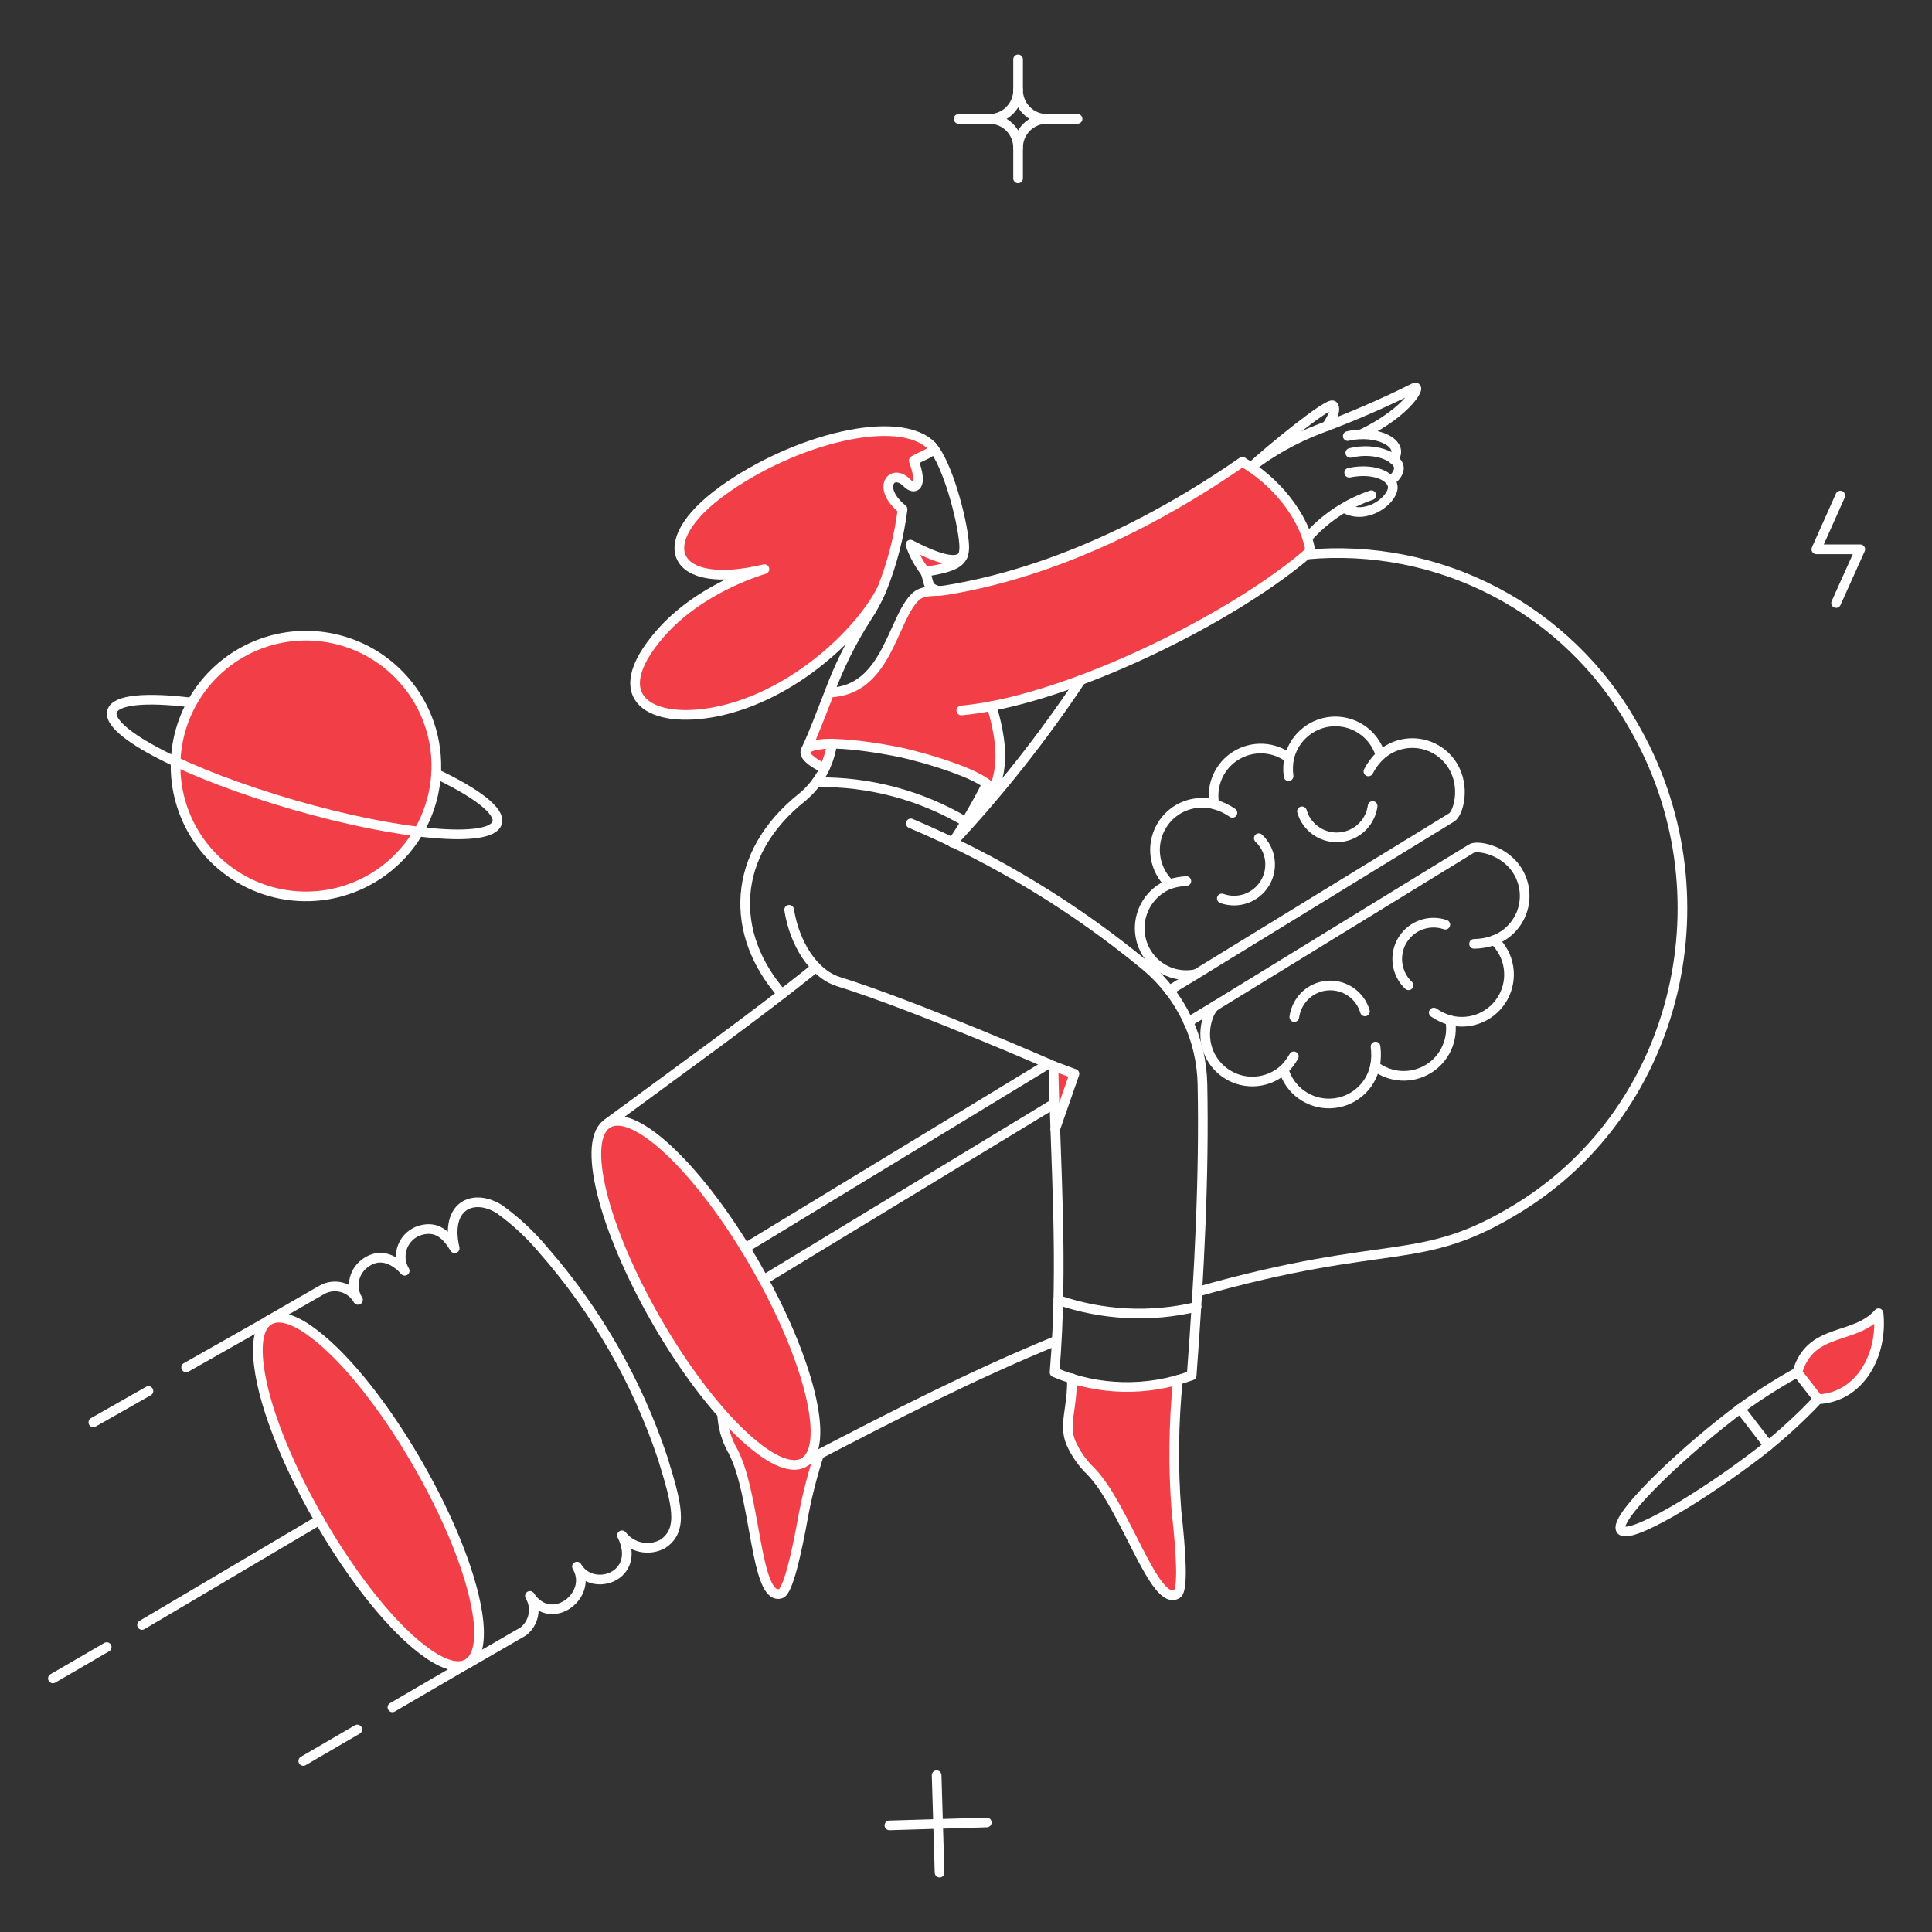 <svg xmlns="http://www.w3.org/2000/svg" fill="none" viewBox="-2.25 -2.25 900 900" id="Being-Creative--Streamline-Bangalore" height="900" width="900">
  <rect x="-2.25" y="-2.25" width="900" height="900" fill="#333333" stroke="none"/>
  <desc>
    Being Creative Streamline Illustration: https://streamlinehq.com
  </desc>
  <g id="Work-Being-creative-01">
    <g id="color 2">
      <path id="Vector" fill="#f23e47" d="M608.188 254.528c-2.387 -15.519 -15.519 -31.548 -27.796 -39.308 -1.281 -0.851 -2.557 -1.621 -3.837 -2.387 -27.796 19.253 -78.62 50.394 -138.31 59.86 -4.603 0.766 -10.231 -0.345 -13.728 2.812 -10.997 9.806 -13.213 44.085 -40.414 44.851 -3.757 9.555 -7.164 18.761 -10.831 26.605 4.446 -6.228 36.939 -0.322 45.191 1.536 8.095 1.791 43.015 11.306 41.529 18.761 6.139 -13.222 3.752 -26.605 -0.255 -40.593 48.688 -9.376 116.137 -43.826 148.452 -72.137Z" stroke-width="4.5"></path>
      <path id="Vector_2" fill="#f23e47" d="M182.355 398.381c-8.66 8.324 -19.594 13.893 -31.42 16.003 -11.825 2.11 -24.011 0.666 -35.015 -4.15s-20.334 -12.786 -26.808 -22.904c-6.474 -10.118 -9.803 -21.928 -9.565 -33.938 0.238 -12.01 4.032 -23.679 10.902 -33.532 6.87 -9.854 16.508 -17.448 27.694 -21.824 11.187 -4.376 23.42 -5.336 35.152 -2.759 11.732 2.577 22.437 8.574 30.761 17.235 5.532 5.747 9.876 12.528 12.785 19.956s4.324 15.356 4.167 23.331c-0.158 7.975 -1.887 15.841 -5.088 23.148 -3.201 7.306 -7.81 13.911 -13.565 19.434Z" stroke-width="4.5"></path>
      <path id="Vector_3" fill="#f23e47" d="M835.004 637.05c6.139 -21.232 26.605 -14.753 37.862 -27.546 2.046 19.531 -8.7 39.142 -28.141 40.078l-9.721 -12.533Z" stroke-width="4.5"></path>
    </g>
    <g id="color 1">
      <path id="Vector_4" fill="#f23e47" d="M372.246 679.085c-7.76 4.522 -22.253 -4.858 -38.112 -22.768 0.277 6.179 2.03 12.206 5.113 17.57 10.746 20.122 10.236 69.75 22.173 66.267 3.327 -1.025 7.249 -17.91 10.746 -37.262 1.81 -9.349 4.203 -18.577 7.164 -27.631 -1.482 0.757 -5.597 2.834 -7.083 3.824Z" stroke-width="4.5"></path>
      <path id="Vector_5" fill="#f23e47" d="M421.875 251.461c1.566 4.552 3.871 8.815 6.824 12.618 7.5 -1.106 15.837 -3.381 17.391 -6.819 0.272 -0.579 0.501 -1.178 0.685 -1.791 -1.961 6.224 -13.303 2.046 -24.899 -4.007Z" stroke-width="4.5"></path>
      <path id="Vector_6" fill="#f23e47" d="M431.935 205.669c-15.094 -15.859 -64.292 -3.412 -97.632 20.722 -33.51 24.214 -23.874 46.897 19.526 36.496 -2.557 0.766 -30.357 9.121 -48.518 29.999 -26.69 30.698 -3.497 42.465 26.417 36.326 35.726 -7.334 66.424 -36.666 76.825 -56.963 4.777 -11.958 8.018 -24.474 9.645 -37.248 -12.447 -10.146 -4.858 -19.356 1.961 -12.362 3.667 3.752 7.76 1.961 3.242 -10.298 4.554 -2.825 10.021 -3.73 8.534 -6.671Z" stroke-width="4.5"></path>
      <path id="Vector_7" fill="#f23e47" d="M545.771 701.427c-1.576 -20.247 -1.348 -40.593 0.681 -60.8 -16.177 4.567 -33.339 4.303 -49.369 -0.766 0.34 14.158 -4.092 21.317 -0.425 30.102 2.203 4.925 5.328 9.38 9.206 13.128 16.034 16.204 29.762 63.952 40.248 57.133 2.901 -1.885 1.791 -19.186 -0.34 -38.798Z" stroke-width="4.5"></path>
      <path id="Vector_8" fill="#f23e47" d="M385.378 344.235c-0.767 3.957 -1.968 7.818 -3.582 11.512 -13.898 -6.909 -10.656 -11.427 3.582 -11.512Z" stroke-width="4.5"></path>
      <path id="Vector_9" fill="#f23e47" d="M460.077 367.155c-0.345 1.621 -2.646 2.646 -6.483 3.134 1.451 -2.642 2.731 -5.033 3.837 -7.419 1.961 1.657 2.897 3.107 2.646 4.285Z" stroke-width="4.5"></path>
      <path id="Vector_10" fill="#f23e47" d="m498.274 497.974 -8.955 25.665c-0.34 -9.976 -0.681 -19.782 -0.855 -29.417l9.81 3.752Z" stroke-width="4.5"></path>
      <path id="Vector_11" fill="#f23e47" d="M192.044 679.17c-22.898 -39.196 -53.282 -72.58 -67.637 -67.051 -19.428 7.486 6.931 67.521 22.047 93.741 25.41 44 56.108 73.843 68.913 66.957 18.613 -10.37 -11.794 -73.915 -23.323 -93.647Z" stroke-width="4.5"></path>
      <path id="Vector_12" fill="#f23e47" d="M349.482 586.826c-25.24 -43.66 -55.852 -73.162 -68.474 -65.819 -12.703 7.33 -2.472 48.603 22.683 92.259s55.852 73.077 68.47 65.819c12.707 -7.33 2.476 -48.603 -22.679 -92.259Z" stroke-width="4.5"></path>
    </g>
    <g id="outlines">
      <path id="Vector_13" stroke="#ffffff" stroke-linecap="round" stroke-linejoin="round" d="M379.325 675.247c-2.953 9.054 -5.345 18.282 -7.164 27.631 -3.457 19.361 -7.41 36.268 -10.746 37.262 -11.915 3.582 -11.467 -46.118 -22.173 -66.267 -3.089 -5.36 -4.843 -11.386 -5.113 -17.57" stroke-width="4.5"></path>
      <path id="Vector_14" stroke="#ffffff" stroke-linecap="round" stroke-linejoin="round" d="M674.441 354.381c-1.701 -2.754 -3.985 -5.099 -6.694 -6.872 -2.709 -1.772 -5.771 -2.927 -8.977 -3.383s-6.47 -0.201 -9.564 0.745c-3.094 0.947 -5.946 2.562 -8.346 4.732 -0.949 -3.239 -2.637 -6.216 -4.921 -8.698 -2.288 -2.483 -5.118 -4.405 -8.27 -5.617 -3.148 -1.213 -6.537 -1.683 -9.9 -1.375 -3.363 0.308 -6.604 1.388 -9.483 3.154 -2.489 1.533 -4.652 3.542 -6.363 5.912 -1.715 2.37 -2.942 5.056 -3.613 7.901 -3.542 -2.669 -7.804 -4.208 -12.233 -4.412 -4.428 -0.204 -8.816 0.934 -12.586 3.266 -3.77 2.332 -6.748 5.75 -8.543 9.803 -1.795 4.053 -2.319 8.555 -1.513 12.914 -2.879 -0.754 -5.879 -0.923 -8.821 -0.498 -2.946 0.425 -5.771 1.437 -8.319 2.974 -2.875 1.765 -5.301 4.165 -7.101 7.018 -1.8 2.852 -2.919 6.079 -3.273 9.432 -0.354 3.353 0.067 6.743 1.231 9.908 1.16 3.165 3.036 6.021 5.476 8.347 -2.991 1.178 -5.686 2.996 -7.898 5.326s-3.891 5.115 -4.912 8.161c-1.025 3.046 -1.37 6.279 -1.012 9.472 0.354 3.193 1.406 6.27 3.076 9.015 2.333 3.857 5.821 6.886 9.962 8.659 4.146 1.773 8.745 2.203 13.146 1.231l119.034 -72.983c2.995 -1.804 6.636 -14.091 0.416 -24.134Z" stroke-width="4.5"></path>
      <path id="Vector_15" stroke="#ffffff" stroke-linecap="round" stroke-linejoin="round" d="M584.144 388.231c2.812 2.65 4.625 6.188 5.136 10.019 0.51 3.831 -0.313 7.721 -2.337 11.014 -2.024 3.294 -5.118 5.79 -8.762 7.069 -3.649 1.279 -7.625 1.263 -11.261 -0.047" stroke-width="4.5"></path>
      <path id="Vector_16" stroke="#ffffff" stroke-linecap="round" stroke-linejoin="round" d="M637.18 373.226c-0.475 3.449 -1.997 6.668 -4.37 9.217 -2.373 2.548 -5.476 4.302 -8.879 5.02 -3.407 0.719 -6.954 0.367 -10.155 -1.007 -3.197 -1.374 -5.892 -3.702 -7.719 -6.667 -0.775 -1.28 -1.375 -2.656 -1.791 -4.092" stroke-width="4.5"></path>
      <path id="Vector_17" stroke="#ffffff" stroke-linecap="round" stroke-linejoin="round" d="M640.847 349.603c-2.292 2.162 -4.195 4.702 -5.628 7.509" stroke-width="4.5"></path>
      <path id="Vector_18" stroke="#ffffff" stroke-linecap="round" stroke-linejoin="round" d="M550.392 408.196c-2.646 0.133 -5.261 0.618 -7.777 1.442" stroke-width="4.5"></path>
      <path id="Vector_19" stroke="#ffffff" stroke-linecap="round" stroke-linejoin="round" d="M598.297 350.884c-0.56 2.779 -0.649 5.631 -0.273 8.44" stroke-width="4.5"></path>
      <path id="Vector_20" stroke="#ffffff" stroke-linecap="round" stroke-linejoin="round" d="M571.871 376.41c-2.557 -1.81 -5.418 -3.149 -8.449 -3.954" stroke-width="4.5"></path>
      <path id="Vector_21" stroke="#ffffff" stroke-linecap="round" stroke-linejoin="round" d="M704.799 403.665c-6.327 -10.419 -19.383 -12.277 -21.658 -10.571l-119.124 73.077c-3.407 2.046 -8.086 14.427 -1.616 24.895 1.684 2.736 3.945 5.073 6.622 6.842 2.682 1.773 5.718 2.933 8.897 3.403 3.179 0.466 6.421 0.233 9.501 -0.685 3.076 -0.918 5.919 -2.498 8.319 -4.634 1.366 4.697 4.267 8.803 8.234 11.664s8.776 4.312 13.665 4.128c4.889 -0.188 9.577 -2.001 13.316 -5.158 3.739 -3.152 6.313 -7.468 7.321 -12.255 3.519 2.695 7.773 4.267 12.201 4.504 4.428 0.242 8.825 -0.864 12.618 -3.17 3.788 -2.306 6.792 -5.7 8.619 -9.743 1.822 -4.043 2.382 -8.543 1.607 -12.909 4.724 1.195 9.712 0.788 14.18 -1.155 4.469 -1.948 8.167 -5.324 10.509 -9.595 2.342 -4.276 3.197 -9.206 2.431 -14.024 -0.766 -4.812 -3.107 -9.235 -6.658 -12.573 3.022 -1.147 5.758 -2.945 8.01 -5.267 2.248 -2.322 3.963 -5.112 5.015 -8.17 1.048 -3.059 1.415 -6.311 1.066 -9.526 -0.345 -3.215 -1.397 -6.315 -3.076 -9.078Z" stroke-width="4.5"></path>
      <path id="Vector_22" stroke="#ffffff" stroke-linecap="round" stroke-linejoin="round" d="M633.598 468.897c-0.878 -2.969 -2.552 -5.637 -4.845 -7.715 -2.292 -2.078 -5.109 -3.483 -8.149 -4.066s-6.179 -0.313 -9.076 0.77c-2.897 1.088 -5.44 2.946 -7.348 5.382 -1.867 2.404 -3.072 5.257 -3.497 8.27" stroke-width="4.5"></path>
      <path id="Vector_23" stroke="#ffffff" stroke-linecap="round" stroke-linejoin="round" d="M671.034 428.497c-3.282 -1.133 -6.837 -1.227 -10.177 -0.268 -3.336 0.96 -6.3 2.924 -8.48 5.628 -2.181 2.704 -3.479 6.013 -3.707 9.479 -0.233 3.466 0.609 6.921 2.409 9.89 0.77 1.29 1.719 2.467 2.816 3.497" stroke-width="4.5"></path>
      <path id="Vector_24" stroke="#ffffff" stroke-linecap="round" stroke-linejoin="round" d="M693.798 435.728c-3.004 1.11 -6.179 1.688 -9.38 1.706" stroke-width="4.5"></path>
      <path id="Vector_25" stroke="#ffffff" stroke-linecap="round" stroke-linejoin="round" d="M600.46 489.839c-1.276 2.275 -2.866 4.357 -4.719 6.192" stroke-width="4.5"></path>
      <path id="Vector_26" stroke="#ffffff" stroke-linecap="round" stroke-linejoin="round" d="M673.335 473.075c-2.745 -0.788 -5.342 -2.019 -7.688 -3.645" stroke-width="4.5"></path>
      <path id="Vector_27" stroke="#ffffff" stroke-linecap="round" stroke-linejoin="round" d="M638.532 485.258c0.407 3.04 0.322 6.121 -0.242 9.134" stroke-width="4.5"></path>
      <path id="Vector_28" stroke="#ffffff" stroke-linecap="round" stroke-linejoin="round" d="m564.017 466.17 -12.703 7.67" stroke-width="4.5"></path>
      <path id="Vector_29" stroke="#ffffff" stroke-linecap="round" stroke-linejoin="round" d="m554.982 451.502 -12.537 7.589" stroke-width="4.5"></path>
      <path id="Vector_30" stroke="#ffffff" stroke-linecap="round" stroke-linejoin="round" d="M488.898 511.787 353.49 593.985" stroke-width="4.5"></path>
      <path id="Vector_31" stroke="#ffffff" stroke-linecap="round" stroke-linejoin="round" d="m486.167 493.282 -141.292 85.869" stroke-width="4.5"></path>
      <path id="Vector_32" stroke="#ffffff" stroke-linecap="round" stroke-linejoin="round" d="M606.397 256.064c30.326 -2.805 60.818 3.211 87.804 17.325 26.986 14.114 49.324 35.724 64.319 62.231 45.294 77.841 21.568 178.375 -52.955 224.515 -46.615 28.862 -59.551 13.603 -150.072 39.402" stroke-width="4.5"></path>
      <path id="Vector_33" stroke="#ffffff" stroke-linecap="round" stroke-linejoin="round" d="M373.137 678.422c41.408 -21.595 78.414 -40.472 116.527 -56.04" stroke-width="4.5"></path>
      <path id="Vector_34" stroke="#ffffff" stroke-linecap="round" stroke-linejoin="round" d="M377.874 448.346c-28.732 23.023 -60.2 45.451 -96.951 72.567" stroke-width="4.5"></path>
      <path id="Vector_35" stroke="#ffffff" stroke-linecap="round" stroke-linejoin="round" d="M501.346 314.473c-17.87 26.868 -37.92 52.221 -59.945 75.804" stroke-width="4.5"></path>
      <path id="Vector_36" stroke="#ffffff" stroke-linecap="round" stroke-linejoin="round" d="M576.469 212.919c14.409 8.1 29.077 24.729 31.719 41.609 -32.319 28.311 -99.763 62.761 -148.452 72.137 4.007 13.988 6.394 27.375 0.255 40.593 1.487 -7.446 -32.923 -16.84 -41.529 -18.761 -8.4 -1.876 -40.781 -7.706 -45.191 -1.536 3.667 -7.845 7.079 -17.055 10.831 -26.605 27.201 -0.766 29.372 -35.095 40.414 -44.851 3.479 -3.072 8.955 -2.042 13.728 -2.812 59.654 -9.703 110.514 -40.589 138.31 -59.86l-0.085 0.085Z" stroke-width="4.5"></path>
      <path id="Vector_37" stroke="#ffffff" stroke-linecap="round" stroke-linejoin="round" d="M378.152 362.14c24.412 -0.388 48.453 5.997 69.455 18.447" stroke-width="4.5"></path>
      <path id="Vector_38" stroke="#ffffff" stroke-linecap="round" stroke-linejoin="round" d="M446.38 256.377c-2.781 4.863 -13.527 0.815 -24.505 -4.925 1.564 4.553 3.87 8.816 6.824 12.618" stroke-width="4.5"></path>
      <path id="Vector_39" stroke="#ffffff" stroke-linecap="round" stroke-linejoin="round" d="M435.083 273.011c-5.942 -1.46 -4.352 -4.352 -6.385 -8.933 16.029 -2.369 18.806 -5.319 18.147 -13.352 -0.963 -11.668 -7.813 -37.092 -14.91 -45.057" stroke-width="4.5"></path>
      <path id="Vector_40" stroke="#ffffff" stroke-linecap="round" stroke-linejoin="round" d="M459.736 326.665c-4.948 0.94 -9.721 1.621 -14.158 2.051" stroke-width="4.5"></path>
      <path id="Vector_41" stroke="#ffffff" stroke-linecap="round" stroke-linejoin="round" d="M423.41 212.323c4.518 12.277 0.448 14.068 -3.242 10.298 -6.824 -6.989 -14.409 2.239 -1.961 12.362 -1.623 12.778 -4.86 25.299 -9.636 37.262 -10.401 20.297 -41.099 49.629 -76.825 56.963 -29.932 6.139 -53.126 -5.628 -26.417 -36.326 18.161 -20.892 45.962 -29.247 48.518 -29.999 -43.4 10.401 -53.027 -12.268 -19.526 -36.496 33.348 -24.12 82.538 -36.581 97.632 -20.722 1.442 2.919 -4.16 3.949 -8.543 6.658Z" stroke-width="4.5"></path>
      <path id="Vector_42" stroke="#ffffff" stroke-linecap="round" stroke-linejoin="round" d="M384.102 320.356c4.503 -12.185 10.307 -23.849 17.31 -34.79 2.768 -4.142 5.137 -8.538 7.074 -13.128" stroke-width="4.5"></path>
      <path id="Vector_43" stroke="#ffffff" stroke-linecap="round" stroke-linejoin="round" d="M441.531 390.142c5.913 -8.707 11.239 -17.799 15.944 -27.214" stroke-width="4.5"></path>
      <path id="Vector_44" stroke="#ffffff" stroke-linecap="round" stroke-linejoin="round" d="M626.778 208.741c12.873 -3.072 23.471 2.731 22.593 7.674 -0.197 0.991 -0.604 1.928 -1.191 2.751 -0.591 0.823 -1.343 1.512 -2.216 2.022" stroke-width="4.5"></path>
      <path id="Vector_45" stroke="#ffffff" stroke-linecap="round" stroke-linejoin="round" d="M625.583 200.896c13.558 -3.242 27.031 3.582 21.232 10.746" stroke-width="4.5"></path>
      <path id="Vector_46" stroke="#ffffff" stroke-linecap="round" stroke-linejoin="round" d="M606.737 248.389c8.024 -9.158 18.317 -16.04 29.847 -19.952" stroke-width="4.5"></path>
      <path id="Vector_47" stroke="#ffffff" stroke-linecap="round" stroke-linejoin="round" d="M626.263 217.947c12.537 -2.557 20.794 2.387 20.297 7.249 -0.613 5.969 -12.537 15.009 -22.598 9.21" stroke-width="4.5"></path>
      <path id="Vector_48" stroke="#ffffff" stroke-linecap="round" stroke-linejoin="round" d="M615.692 196.374c0.17 -0.17 5.373 -7.415 3.072 -9.721 -1.961 -1.961 -30.272 21.317 -38.202 28.737" stroke-width="4.5"></path>
      <path id="Vector_49" stroke="#ffffff" stroke-linecap="round" stroke-linejoin="round" d="M631.977 200.041c22.513 -10.827 28.557 -23.887 24.304 -21.492 -14.194 7.106 -28.772 13.425 -43.66 18.931 -11.525 4.385 -22.352 10.417 -32.144 17.91" stroke-width="4.5"></path>
      <path id="Vector_50" stroke="#ffffff" stroke-linecap="round" stroke-linejoin="round" d="M546.452 640.627c-2.01 20.207 -2.239 40.553 -0.681 60.8 2.172 19.607 3.237 36.917 0.34 38.798 -10.495 6.81 -24.246 -40.897 -40.248 -57.133 -3.886 -3.743 -7.012 -8.203 -9.206 -13.128 -3.676 -8.798 0.779 -15.971 0.421 -30.174" stroke-width="4.5"></path>
      <path id="Vector_51" stroke="#ffffff" stroke-linecap="round" stroke-linejoin="round" d="M349.482 586.826c25.186 43.638 35.395 84.943 22.679 92.237 -12.609 7.263 -43.315 -22.168 -68.47 -65.819 -25.155 -43.651 -35.377 -84.898 -22.683 -92.245 12.694 -7.348 43.266 22.15 68.474 65.828Z" stroke-width="4.5"></path>
      <path id="Vector_52" stroke="#ffffff" stroke-linecap="round" stroke-linejoin="round" d="M220.06 748.781c-6.376 -39.684 -44.703 -105.709 -75.822 -129.552 -16.074 -12.452 -27.586 -10.249 -26.269 10.634 2.498 39.626 46.624 116.075 79.561 138.507 18.286 12.447 26.149 2.937 22.531 -19.589Z" stroke-width="4.5"></path>
      <path id="Vector_53" stroke="#ffffff" stroke-linecap="round" stroke-linejoin="round" d="m216.214 772.369 25.316 -14.646c2.439 -1.912 4.097 -4.648 4.662 -7.692 0.566 -3.045 -0 -6.192 -1.591 -8.852 10.074 15.174 29.843 -0.493 21.913 -13.643 7.357 12.537 30.487 4.442 20.977 -14.579 2.155 2.794 5.227 4.733 8.674 5.48 3.447 0.752 7.048 0.26 10.167 -1.388 10.298 -6.573 6.479 -19.356 0.09 -40.163 -11.951 -35.735 -30.91 -68.73 -55.767 -97.05 -5.974 -7.115 -12.813 -13.459 -20.359 -18.877 -11.933 -7.401 -25.356 -1.854 -20.74 18.282 -3.797 -6.327 -8.252 -10.464 -15.779 -8.445 -1.9 0.528 -3.652 1.491 -5.119 2.807 -1.467 1.321 -2.608 2.96 -3.334 4.795 -0.727 1.831 -1.019 3.81 -0.853 5.776 0.165 1.966 0.784 3.864 1.806 5.552 0 0 -8.834 -11.167 -18.846 -3.237 -2.486 1.939 -4.161 4.733 -4.698 7.836 -0.536 3.107 0.104 6.3 1.796 8.959 -0.806 -1.424 -1.886 -2.669 -3.177 -3.672 -1.291 -1.003 -2.768 -1.737 -4.346 -2.167 -1.577 -0.43 -3.224 -0.537 -4.845 -0.327 -1.621 0.21 -3.183 0.743 -4.597 1.563l-23.829 13.71" stroke-width="4.5"></path>
      <path id="Vector_54" stroke="#ffffff" stroke-linecap="round" stroke-linejoin="round" d="M835.004 637.05c-10.518 5.807 -20.601 12.362 -30.183 19.611 -28.146 21.738 -55.597 49.029 -51.939 53.806 3.658 4.777 36.93 -14.825 65.143 -36.581 9.456 -7.433 18.349 -15.555 26.605 -24.304" stroke-width="4.5"></path>
      <path id="Vector_55" stroke="#ffffff" stroke-linecap="round" stroke-linejoin="round" d="M835.004 637.05c6.139 -21.232 26.605 -14.753 37.862 -27.546 2.046 19.531 -8.7 39.142 -28.141 40.078l-9.721 -12.533Z" stroke-width="4.5"></path>
      <path id="Vector_56" stroke="#ffffff" stroke-linecap="round" stroke-linejoin="round" d="m808.359 653.988 13.173 17.082" stroke-width="4.5"></path>
      <path id="Vector_57" stroke="#ffffff" stroke-linecap="round" stroke-linejoin="round" d="m855.046 228.608 -11.171 25.025h20.462l-11.256 25.029" stroke-width="4.5"></path>
      <path id="Vector_58" stroke="#ffffff" stroke-linecap="round" stroke-linejoin="round" d="m457.43 846.727 -45.362 1.361" stroke-width="4.5"></path>
      <path id="Vector_59" stroke="#ffffff" stroke-linecap="round" stroke-linejoin="round" d="m435.432 870.09 -1.366 -45.366" stroke-width="4.5"></path>
      <path id="Vector_60" stroke="#ffffff" stroke-linecap="round" stroke-linejoin="round" d="M385.378 344.235c-0.767 3.957 -1.968 7.818 -3.582 11.512 -13.898 -6.909 -10.656 -11.427 3.582 -11.512Z" stroke-width="4.5"></path>
      <path id="Vector_61" stroke="#ffffff" stroke-linecap="round" stroke-linejoin="round" d="M459.991 367.258c-0.412 1.545 -2.601 2.552 -6.304 3.054" stroke-width="4.5"></path>
      <path id="Vector_62" stroke="#ffffff" stroke-linecap="round" stroke-linejoin="round" d="M385.378 344.235c-1.397 9.687 -6.315 18.52 -13.813 24.81 -33.51 26.605 -34.029 63.867 -9.551 91.753" stroke-width="4.5"></path>
      <path id="Vector_63" stroke="#ffffff" stroke-linecap="round" stroke-linejoin="round" d="m122.245 613.323 -37.781 21.42" stroke-width="4.5"></path>
      <path id="Vector_64" stroke="#ffffff" stroke-linecap="round" stroke-linejoin="round" d="m214.481 773.305 -33.917 19.786" stroke-width="4.5"></path>
      <path id="Vector_65" stroke="#ffffff" stroke-linecap="round" stroke-linejoin="round" d="m164.19 803.407 -25.155 14.668" stroke-width="4.5"></path>
      <path id="Vector_66" stroke="#ffffff" stroke-linecap="round" stroke-linejoin="round" d="m66.898 645.745 -25.665 14.583" stroke-width="4.5"></path>
      <path id="Vector_67" stroke="#ffffff" stroke-linecap="round" stroke-linejoin="round" d="m146.54 705.86 -82.628 48.858" stroke-width="4.5"></path>
      <path id="Vector_68" stroke="#ffffff" stroke-linecap="round" stroke-linejoin="round" d="M47.457 765.039 22.387 779.618" stroke-width="4.5"></path>
      <path id="Vector_69" stroke="#ffffff" stroke-linecap="round" stroke-linejoin="round" d="M182.355 398.381c-8.66 8.324 -19.594 13.893 -31.42 16.003 -11.825 2.11 -24.011 0.666 -35.015 -4.15s-20.334 -12.786 -26.808 -22.904c-6.474 -10.118 -9.803 -21.928 -9.565 -33.938 0.238 -12.01 4.032 -23.679 10.902 -33.532 6.87 -9.854 16.508 -17.448 27.694 -21.824 11.187 -4.376 23.42 -5.336 35.152 -2.759 11.732 2.577 22.437 8.574 30.761 17.235 5.532 5.747 9.876 12.528 12.785 19.956s4.324 15.356 4.167 23.331c-0.158 7.975 -1.887 15.841 -5.088 23.148 -3.201 7.306 -7.81 13.911 -13.565 19.434Z" stroke-width="4.5"></path>
      <path id="Vector_70" stroke="#ffffff" stroke-linecap="round" stroke-linejoin="round" d="M200.941 358.2c18.846 8.955 29.999 17.462 28.396 22.835 -2.87 9.703 -45.281 5.969 -94.82 -8.359S47.103 338.857 49.929 329.141c1.612 -5.548 15.944 -6.739 37.163 -4.092" stroke-width="4.5"></path>
      <path id="Vector_71" stroke="#ffffff" stroke-linecap="round" stroke-linejoin="round" d="M365.364 421.57c2.472 15.519 11.194 29.749 22.938 33.429 36.675 11.471 100.189 39.308 100.189 39.308 0.793 43.915 4.769 92.237 0.515 142.743 20.337 8.561 43.163 9.076 63.867 1.446 3.582 -47.663 5.879 -93.369 5.028 -135.579 -0.193 -10.504 -2.624 -20.843 -7.137 -30.331 -4.518 -9.483 -11.006 -17.897 -19.038 -24.667 -33.138 -27.396 -70.086 -49.828 -109.681 -66.594" stroke-width="4.5"></path>
      <path id="Vector_72" stroke="#ffffff" stroke-linecap="round" stroke-linejoin="round" d="m488.468 494.307 9.806 3.667 -8.951 25.665" stroke-width="4.5"></path>
      <path id="Vector_73" stroke="#ffffff" stroke-linecap="round" stroke-linejoin="round" d="M490.774 603.366c20.731 7.115 43.051 8.207 64.377 3.157" stroke-width="4.5"></path>
      <path id="Vector_74" stroke="#ffffff" stroke-linecap="round" stroke-linejoin="round" d="M472.014 25.41v14.243" stroke-width="4.5"></path>
      <path id="Vector_75" stroke="#ffffff" stroke-linecap="round" stroke-linejoin="round" d="M499.725 53.121h-14.243" stroke-width="4.5"></path>
      <path id="Vector_76" stroke="#ffffff" stroke-linecap="round" stroke-linejoin="round" d="M472.014 80.837v-14.243" stroke-width="4.5"></path>
      <path id="Vector_77" stroke="#ffffff" stroke-linecap="round" stroke-linejoin="round" d="M444.302 53.121h14.247" stroke-width="4.5"></path>
      <path id="Vector_78" stroke="#ffffff" stroke-linecap="round" stroke-linejoin="round" d="M485.482 53.121c-1.769 0.004 -3.524 -0.34 -5.158 -1.015 -1.639 -0.675 -3.125 -1.667 -4.375 -2.919 -1.254 -1.251 -2.243 -2.738 -2.919 -4.375 -0.676 -1.636 -1.021 -3.389 -1.016 -5.159 0.004 1.77 -0.34 3.523 -1.016 5.159 -0.672 1.636 -1.666 3.122 -2.915 4.374 -1.254 1.251 -2.74 2.243 -4.375 2.919 -1.634 0.675 -3.389 1.021 -5.158 1.017 1.769 -0.004 3.524 0.342 5.158 1.017 1.639 0.676 3.125 1.668 4.375 2.92 1.249 1.252 2.243 2.739 2.919 4.375 0.672 1.636 1.016 3.39 1.012 5.16 -0.004 -1.77 0.34 -3.524 1.016 -5.161 0.672 -1.637 1.666 -3.124 2.915 -4.376 1.254 -1.252 2.74 -2.244 4.375 -2.92 1.639 -0.676 3.394 -1.021 5.163 -1.016v0Z" stroke-width="4.5"></path>
    </g>
  </g>
</svg>